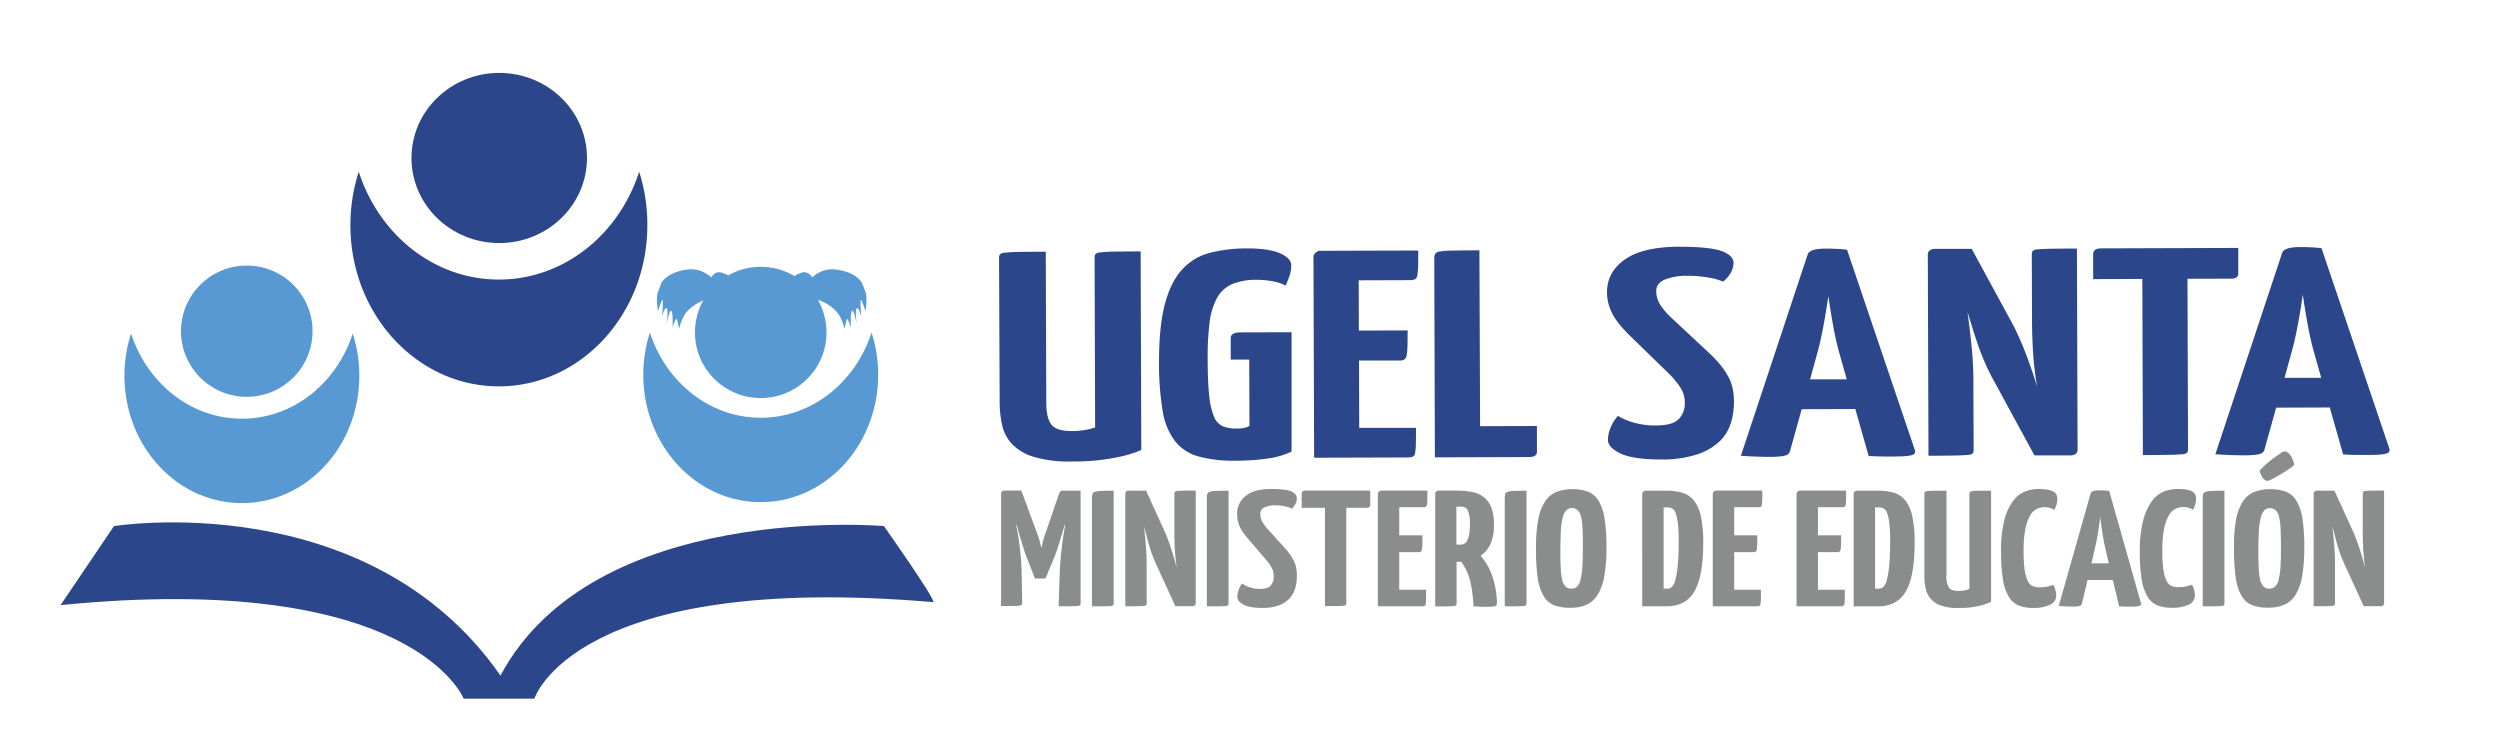 <svg id="3268e91a-2cfb-4dc2-a9f3-ee251603b49f" data-name="Capa 1" xmlns="http://www.w3.org/2000/svg" viewBox="0 0 841.89 250.49">
  <defs>
    <style>
      .\34 9ad2ed5-244f-4814-b286-ee2f587e43ee {
        fill: #2b468a;
      }

      .\39 d954a42-40df-4a92-a236-31a137efeecc {
        fill: #5899d4;
      }

      .b89061cf-c57e-4e39-856c-9682d196d540 {
        fill: #8b8c8c;
      }
    </style>
  </defs>
  <title>Logo_US</title>
  <g>
    <path class="49ad2ed5-244f-4814-b286-ee2f587e43ee" d="M215.25,57.84C208.41,79,189.86,94.14,168,94.14S127.66,79,120.82,57.84a58.28,58.28,0,0,0-2.82,18c0,30,22.4,54.27,50,54.27s50-24.3,50-54.27A58.25,58.25,0,0,0,215.25,57.84Z"/>
    <path class="9d954a42-40df-4a92-a236-31a137efeecc" d="M118.78,112.35C113.37,129.05,98.71,141,81.46,141s-31.91-12-37.32-28.68a46.07,46.07,0,0,0-2.23,14.21c0,23.69,17.71,42.89,39.55,42.89S121,150.24,121,126.55A46,46,0,0,0,118.78,112.35Z"/>
    <path class="9d954a42-40df-4a92-a236-31a137efeecc" d="M293.5,112c-5.41,16.7-20.07,28.68-37.32,28.68s-31.91-12-37.32-28.68a46.07,46.07,0,0,0-2.23,14.21c0,23.69,17.71,42.89,39.55,42.89s39.55-19.2,39.55-42.89A46,46,0,0,0,293.5,112Z"/>
    <ellipse class="9d954a42-40df-4a92-a236-31a137efeecc" cx="256.18" cy="111.95" rx="22.15" ry="22.1"/>
    <ellipse class="49ad2ed5-244f-4814-b286-ee2f587e43ee" cx="168.12" cy="53.2" rx="29.55" ry="28.65"/>
    <ellipse class="9d954a42-40df-4a92-a236-31a137efeecc" cx="83.1" cy="111.53" rx="22.15" ry="22.1"/>
    <path class="49ad2ed5-244f-4814-b286-ee2f587e43ee" d="M38.39,177.16l-18,26.61c118.8-11.73,135.76,31.52,135.76,31.52h23.79s13.42-42.88,134.42-32.51c0.07-1.91-16.7-25.62-16.7-25.62s-97.75-8.54-129.12,50.35C123.84,163.38,38.39,177.16,38.39,177.16Z"/>
    <g>
      <path class="9d954a42-40df-4a92-a236-31a137efeecc" d="M240.81,107.26l-1.34-.49a4.11,4.11,0,0,1-2.17-4.88l1.83-7.42c0.51-2.07,2.31-3.25,4-2.63l1.34,0.49a4.11,4.11,0,0,1,2.17,4.88l-1.83,7.42C244.31,106.71,242.51,107.88,240.81,107.26Z"/>
      <path class="9d954a42-40df-4a92-a236-31a137efeecc" d="M241.17,95.17s-3.53-5.1-9.45-4.42c-7.24.82-9,4.57-9,4.57s-0.58,1.64-1,2.58c-1,2.22-.15,6.82-0.15,6.82s1.44-4.19,1.56-3.78c0.26,0.84-.15,5.59-0.15,5.59s0.68-2.74,1.44-2.74,0.14,5.26.14,5.26,0.76-4.11,1.33-4.38,0.62,2.39.63,3c0,0.12,0,2.55,0,2.55s1.25-4.23,1.56-2.27a28.94,28.94,0,0,0,.74,2.92s-0.27-.81,1.25-4c2.5-5.15,9.85-6.69,9.85-6.69Z"/>
    </g>
    <g>
      <path class="9d954a42-40df-4a92-a236-31a137efeecc" d="M272.22,107.26l1.34-.49a4.11,4.11,0,0,0,2.17-4.88l-1.83-7.42c-0.51-2.07-2.31-3.25-4-2.63l-1.34.49a4.11,4.11,0,0,0-2.17,4.88l1.83,7.42C268.71,106.71,270.51,107.88,272.22,107.26Z"/>
      <path class="9d954a42-40df-4a92-a236-31a137efeecc" d="M271.85,95.17s3.53-5.1,9.45-4.42c7.24,0.82,9,4.57,9,4.57s0.58,1.64,1,2.58c1,2.22.15,6.82,0.15,6.82s-1.44-4.19-1.56-3.78c-0.26.84,0.15,5.59,0.15,5.59s-0.68-2.74-1.44-2.74-0.14,5.26-.14,5.26-0.76-4.11-1.33-4.38-0.62,2.39-.63,3c0,0.12,0,2.55,0,2.55S285.26,106,285,108a28.94,28.94,0,0,1-.74,2.92s0.27-.81-1.25-4c-2.5-5.15-9.85-6.69-9.85-6.69Z"/>
    </g>
  </g>
  <g>
    <path class="49ad2ed5-244f-4814-b286-ee2f587e43ee" d="M352.34,135.73q0,4.88,1.65,7.16t6.93,2.27a26.83,26.83,0,0,0,4.41-.36,19.37,19.37,0,0,0,3.46-.86L368.61,86.8a2.13,2.13,0,0,1,.27-1.2,2.71,2.71,0,0,1,1.69-.6,41.73,41.73,0,0,1,4.55-.26q3.12-.06,9-0.08l0.22,66.89a41.09,41.09,0,0,1-8.54,2.52A72.56,72.56,0,0,1,361,155.41a42,42,0,0,1-12.83-1.55,16.91,16.91,0,0,1-7.34-4.31,13.67,13.67,0,0,1-3.35-6.36,35.65,35.65,0,0,1-.84-7.81L336.44,86.9a2.12,2.12,0,0,1,.27-1.2,2.71,2.71,0,0,1,1.69-.6,42.16,42.16,0,0,1,4.61-.26q3.19-.06,9.16-0.08Z"/>
    <path class="49ad2ed5-244f-4814-b286-ee2f587e43ee" d="M420,83.65q7.33,0,11.07,1.66t3.75,4a10.79,10.79,0,0,1-.6,3.69q-0.6,1.69-1.28,3.19a13.59,13.59,0,0,0-4.21-1.43,27.55,27.55,0,0,0-5.43-.53,20.94,20.94,0,0,0-8.41,1.47,10.75,10.75,0,0,0-5.08,4.69,23,23,0,0,0-2.48,8.27,92.78,92.78,0,0,0-.64,12.2q0,7.67.51,12.24a25.31,25.31,0,0,0,1.58,7.11,5.84,5.84,0,0,0,3,3.32,11.9,11.9,0,0,0,4.62.78,10.9,10.9,0,0,0,3-.31,5,5,0,0,0,1.36-.6l-0.07-22.3-6.24,0,0-7.17q0-2,3.25-2l17.24-.05v40.21a27.39,27.39,0,0,1-8.07,2.32,75.15,75.15,0,0,1-10.65.73,44.91,44.91,0,0,1-12.7-1.45,15.29,15.29,0,0,1-7.89-5.2,22.87,22.87,0,0,1-4.11-10.19,97,97,0,0,1-1.21-16.52q0-12,2-19.47t5.8-11.57a18.89,18.89,0,0,1,9.35-5.6A50.44,50.44,0,0,1,420,83.65Z"/>
    <path class="49ad2ed5-244f-4814-b286-ee2f587e43ee" d="M476.85,144.08q0,3.49-.05,5.47a19.64,19.64,0,0,1-.26,3,1.54,1.54,0,0,1-.81,1.25,4.15,4.15,0,0,1-1.56.25l-31.63.1-0.22-67.69a1.33,1.33,0,0,1,.4-1,2.46,2.46,0,0,1,.75-0.7,3,3,0,0,1,1.56-.3l32.58-.1q0,3.39-.05,5.33a20.62,20.62,0,0,1-.26,3,1.74,1.74,0,0,1-.81,1.35,3.54,3.54,0,0,1-1.56.3l-17.38.06,0.05,16.92,16.43-.05q0,3.19-.05,5.13a23.3,23.3,0,0,1-.26,3.09A2.35,2.35,0,0,1,473,121a2.48,2.48,0,0,1-1.49.4l-13.85,0,0.07,22.69Z"/>
    <path class="49ad2ed5-244f-4814-b286-ee2f587e43ee" d="M498.43,143.52l19.14-.06,0,8.46a1.64,1.64,0,0,1-.74,1.6,4.17,4.17,0,0,1-2,.4l-31.63.1L483,87.13a3.89,3.89,0,0,1,.27-1.59,2.17,2.17,0,0,1,1.69-.85,32.72,32.72,0,0,1,4.55-.31q3.12-.06,8.69-0.08Z"/>
    <path class="49ad2ed5-244f-4814-b286-ee2f587e43ee" d="M565.3,83.08q10.32,0,14.39,1.45t4.09,4.07a6.9,6.9,0,0,1-.8,3,10.36,10.36,0,0,1-2.71,3.24,18.92,18.92,0,0,0-4.48-1.28,36.44,36.44,0,0,0-7.33-.67,20.19,20.19,0,0,0-7.87,1.27q-2.85,1.26-2.84,3.84a8.51,8.51,0,0,0,1.1,4.23,22.53,22.53,0,0,0,3.82,4.62l13.07,12.2a36.43,36.43,0,0,1,4,4.32,24,24,0,0,1,2.53,4,14.59,14.59,0,0,1,1.3,3.88,23.49,23.49,0,0,1,.35,4,24.29,24.29,0,0,1-1.06,7.27,14.51,14.51,0,0,1-3.85,6.18,20.14,20.14,0,0,1-7.59,4.35,38.18,38.18,0,0,1-12.14,1.68q-9.23,0-13.51-2t-4.29-4.61a11.34,11.34,0,0,1,.8-3.88,13.32,13.32,0,0,1,2.57-4.19,20.42,20.42,0,0,0,5.57,2.32,26.09,26.09,0,0,0,7.06.92q5.7,0,7.8-2.12a7.51,7.51,0,0,0,2.09-5.58,9.52,9.52,0,0,0-1.31-4.82,30.17,30.17,0,0,0-4.84-5.71L548.83,113a42.92,42.92,0,0,1-3.82-4.22,19.27,19.27,0,0,1-2.32-3.73,16.5,16.5,0,0,1-1.17-3.38,15.6,15.6,0,0,1-.35-3.28q0-6.77,6-11T565.3,83.08Z"/>
    <path class="49ad2ed5-244f-4814-b286-ee2f587e43ee" d="M624.79,137.74l-18.06.06-3.89,13.95a3,3,0,0,1-.4.9,1.9,1.9,0,0,1-.95.65,9.06,9.06,0,0,1-2,.4,33.15,33.15,0,0,1-3.6.16q-1.5,0-4.21-.09t-5.43-.28l22.45-67.66q0.53-2.09,6.1-2.11,1.9,0,3.8.09t3.4,0.29l22.89,67.61a1.21,1.21,0,0,1-.95,1.5q-1.22.5-5.83,0.52h-3.67q-2.17,0-5.16-.18Zm-15.24-10,12.35,0-2.61-9.25q-1.1-4-2-9t-1.59-9.8q-0.67,4.78-1.6,9.81t-2,9Z"/>
    <path class="49ad2ed5-244f-4814-b286-ee2f587e43ee" d="M670.64,126.74q-1.09-2.09-2.25-4.72t-2.19-5.57q-1-2.93-1.92-5.87t-1.71-5.52q0.83,6,1.4,11.89t0.58,10.6l0.08,23.89a2.13,2.13,0,0,1-.27,1.2,2.56,2.56,0,0,1-1.69.55q-1.43.15-4.48,0.21t-8.76.08L649.2,85.8q0-2,2.71-2l12.08,0,14.2,26.13q1.09,2.19,2.19,4.72t2.12,5.22q1,2.69,1.92,5.37t1.58,5.07q-1-6.17-1.33-11.24t-0.37-10.15l-0.08-23.19a2.17,2.17,0,0,1,.27-1.15,2.35,2.35,0,0,1,1.69-.6q1.43-.15,4.55-0.21t8.69-.08l0.22,67.68q0,2-2.71,2l-11.81,0Z"/>
    <path class="49ad2ed5-244f-4814-b286-ee2f587e43ee" d="M736.65,93.88l0.18,57.33a2.13,2.13,0,0,1-.27,1.2,2.55,2.55,0,0,1-1.69.55q-1.43.15-4.55,0.21t-8.69.08l-0.19-59.32L704.88,94l0-8.36q0-2,2.71-2l46.16-.15,0,8.36a1.77,1.77,0,0,1-.61,1.59,4.06,4.06,0,0,1-2.1.4Z"/>
    <path class="49ad2ed5-244f-4814-b286-ee2f587e43ee" d="M784.57,137.22l-18.06.06-3.89,13.95a3,3,0,0,1-.4.9,1.9,1.9,0,0,1-.95.65,9,9,0,0,1-2,.4,33.16,33.16,0,0,1-3.6.16q-1.5,0-4.21-.09t-5.43-.28l22.45-67.66q0.53-2.09,6.1-2.11,1.9,0,3.8.09t3.4,0.29l22.89,67.61a1.21,1.21,0,0,1-.95,1.5q-1.22.5-5.83,0.52h-3.67q-2.17,0-5.16-.18Zm-15.24-10,12.35,0-2.61-9.25q-1.1-4-2-9t-1.59-9.8q-0.67,4.78-1.6,9.81t-2,9Z"/>
  </g>
  <g>
    <path class="b89061cf-c57e-4e39-856c-9682d196d540" d="M337.19,166.34a0.93,0.93,0,0,1,.39-1,2.66,2.66,0,0,1,.9-0.14h5.45L349,178.91a32.12,32.12,0,0,1,1.25,3.81,14.42,14.42,0,0,0,.48,1.75q0.06-.22.38-1.67a33.34,33.34,0,0,1,1.15-3.78l4.36-12.68a3.19,3.19,0,0,1,.48-0.86,1,1,0,0,1,.8-0.25h6v37.82a1.36,1.36,0,0,1-.13.67,1.1,1.1,0,0,1-.8.31q-0.67.08-2.18,0.11t-4.27,0l0.32-10.57q0.13-3.39.42-6.37t0.61-5.31q0.38-2.67.83-5l-0.19-.11q-0.39,1.45-.87,3t-0.9,2.95q-0.42,1.42-.8,2.56t-0.64,1.75l-3.08,7.4a0.55,0.55,0,0,1-.32.33,1.38,1.38,0,0,1-.38.06h-3l-3-7.79a14.52,14.52,0,0,1-.61-1.7l-0.8-2.56q-0.45-1.42-.9-3t-0.83-3l-0.19.11q0.51,2.23.9,4.9,0.32,2.28.61,5.26t0.35,6.42l0.19,9.51a1.14,1.14,0,0,1-.16.67,1.36,1.36,0,0,1-.9.31q-0.74.08-2.15,0.11t-3.91,0V166.34Z"/>
    <path class="b89061cf-c57e-4e39-856c-9682d196d540" d="M367.73,168a7.25,7.25,0,0,1,.13-1.56,1.15,1.15,0,0,1,.83-0.81,7.9,7.9,0,0,1,2.18-.31q1.48-.06,4.17-0.06v37.82a1.37,1.37,0,0,1-.13.67,1.1,1.1,0,0,1-.8.31q-0.67.08-2.18,0.11t-4.2,0V168Z"/>
    <path class="b89061cf-c57e-4e39-856c-9682d196d540" d="M389,189.26q-0.51-1.17-1.06-2.64t-1-3.12q-0.48-1.64-.9-3.28t-0.8-3.09q0.38,3.34.64,6.65t0.26,5.92v13.35a1.36,1.36,0,0,1-.13.67,1.1,1.1,0,0,1-.8.31q-0.67.08-2.12,0.11t-4.14,0V166.34a1.07,1.07,0,0,1,1.28-1.11h5.71l6.67,14.63q0.51,1.22,1,2.64t1,2.92q0.48,1.5.9,3t0.74,2.84q-0.45-3.45-.61-6.29t-0.16-5.67v-13a1.39,1.39,0,0,1,.13-0.64,1,1,0,0,1,.8-0.33q0.67-.08,2.15-0.11t4.11,0v37.82a1.07,1.07,0,0,1-1.28,1.11h-5.58Z"/>
    <path class="b89061cf-c57e-4e39-856c-9682d196d540" d="M406.41,168a7.25,7.25,0,0,1,.13-1.56,1.15,1.15,0,0,1,.83-0.81,7.9,7.9,0,0,1,2.18-.31q1.48-.06,4.17-0.06v37.82a1.37,1.37,0,0,1-.13.67,1.1,1.1,0,0,1-.8.31q-0.67.08-2.18,0.11t-4.2,0V168Z"/>
    <path class="b89061cf-c57e-4e39-856c-9682d196d540" d="M428,164.67q4.88,0,6.8.83t1.92,2.28a4.41,4.41,0,0,1-.38,1.7,5.68,5.68,0,0,1-1.28,1.81,8,8,0,0,0-2.12-.72,14.71,14.71,0,0,0-3.46-.39,8.23,8.23,0,0,0-3.72.7,2.27,2.27,0,0,0-1.35,2.14,5.45,5.45,0,0,0,.51,2.36,12.39,12.39,0,0,0,1.8,2.59l6.16,6.84a19.54,19.54,0,0,1,1.89,2.42,14,14,0,0,1,1.19,2.22,9.22,9.22,0,0,1,.61,2.17,15.45,15.45,0,0,1,.16,2.25,15.88,15.88,0,0,1-.51,4.06,8.44,8.44,0,0,1-1.83,3.45,9.3,9.3,0,0,1-3.59,2.42,15.49,15.49,0,0,1-5.74.92q-4.36,0-6.38-1.14t-2-2.59a7.36,7.36,0,0,1,.38-2.17,7.78,7.78,0,0,1,1.22-2.34,8.94,8.94,0,0,0,2.63,1.31,10.56,10.56,0,0,0,3.34.53q2.69,0,3.69-1.17a4.65,4.65,0,0,0,1-3.11,6.08,6.08,0,0,0-.61-2.7,16.58,16.58,0,0,0-2.28-3.2l-5.84-6.79a23.08,23.08,0,0,1-1.8-2.36,11.22,11.22,0,0,1-1.09-2.09,9.84,9.84,0,0,1-.71-3.73,7.6,7.6,0,0,1,2.85-6.15Q422.32,164.67,428,164.67Z"/>
    <path class="b89061cf-c57e-4e39-856c-9682d196d540" d="M453.37,171v32a1.37,1.37,0,0,1-.13.67,1.1,1.1,0,0,1-.8.31q-0.67.08-2.15,0.11t-4.11,0V171h-7.83v-4.67a1.07,1.07,0,0,1,1.28-1.11h21.81v4.67a1.08,1.08,0,0,1-.29.89,1.67,1.67,0,0,1-1,.22h-6.8Z"/>
    <path class="b89061cf-c57e-4e39-856c-9682d196d540" d="M480.25,198.6q0,1.95,0,3.06a12.91,12.91,0,0,1-.13,1.67,0.87,0.87,0,0,1-.38.7,1.7,1.7,0,0,1-.74.14H464V166.34a0.82,0.82,0,0,1,.19-0.56,1.27,1.27,0,0,1,.35-0.39,1.26,1.26,0,0,1,.74-0.17h15.4q0,1.89,0,3a13.53,13.53,0,0,1-.13,1.67,1,1,0,0,1-.38.75,1.46,1.46,0,0,1-.74.17H471.2v9.46H479q0,1.78,0,2.86a15.59,15.59,0,0,1-.13,1.72,1.42,1.42,0,0,1-.35.86,1,1,0,0,1-.71.22H471.2V198.6h9Z"/>
    <path class="b89061cf-c57e-4e39-856c-9682d196d540" d="M490.58,165.23a25.77,25.77,0,0,1,5.36.5,8.93,8.93,0,0,1,3.91,1.81,8.24,8.24,0,0,1,2.41,3.53,16.19,16.19,0,0,1,.83,5.62,14.85,14.85,0,0,1-1.25,6.65,9.77,9.77,0,0,1-3.24,3.81,25.47,25.47,0,0,1,1.7,2.25,18.57,18.57,0,0,1,1.73,3.28,27.24,27.24,0,0,1,1.38,4.48,32.29,32.29,0,0,1,.71,5.79,2.06,2.06,0,0,1-.1.67,0.8,0.8,0,0,1-.48.45,3.64,3.64,0,0,1-1.12.22q-0.74.05-2,.06-1.86,0-4.23-.17a46.62,46.62,0,0,0-.55-5.73,28.12,28.12,0,0,0-1-4.31,17.08,17.08,0,0,0-1.31-3,16.22,16.22,0,0,0-1.28-1.95h-1.54v13.91a1.37,1.37,0,0,1-.13.67,1.1,1.1,0,0,1-.8.31q-0.67.08-2.15,0.11t-4.11,0V166.34a0.63,0.63,0,0,1,.13-0.56,1.14,1.14,0,0,1,1.16-.56h6ZM495,176.35a10.46,10.46,0,0,0-.67-4.37,2.24,2.24,0,0,0-2.15-1.36h-1.73v12.79h1.28a3.07,3.07,0,0,0,1.35-.28,2.48,2.48,0,0,0,1-1.08,6.83,6.83,0,0,0,.67-2.17A22.54,22.54,0,0,0,495,176.35Z"/>
    <path class="b89061cf-c57e-4e39-856c-9682d196d540" d="M506.74,168a7.28,7.28,0,0,1,.13-1.56,1.16,1.16,0,0,1,.83-0.81,7.91,7.91,0,0,1,2.18-.31q1.48-.06,4.17-0.06v37.82a1.36,1.36,0,0,1-.13.67,1.1,1.1,0,0,1-.8.31q-0.67.08-2.18,0.11t-4.2,0V168Z"/>
    <path class="b89061cf-c57e-4e39-856c-9682d196d540" d="M517.26,184.48A50.57,50.57,0,0,1,518,175a16.72,16.72,0,0,1,2.28-6.09,8.45,8.45,0,0,1,3.85-3.25,16.08,16.08,0,0,1,10.71-.06,7.32,7.32,0,0,1,3.53,3.11,16.86,16.86,0,0,1,2,6,61.61,61.61,0,0,1,.61,9.51,56.43,56.43,0,0,1-.71,9.76A17.47,17.47,0,0,1,538,200.3a8.56,8.56,0,0,1-3.79,3.37,13.4,13.4,0,0,1-5.42,1,15.22,15.22,0,0,1-5.36-.83,7.12,7.12,0,0,1-3.59-3.09,16.87,16.87,0,0,1-2-6.17A67.89,67.89,0,0,1,517.26,184.48Zm8.21,1.39q0,3.28.13,5.62a20.33,20.33,0,0,0,.51,3.84,4.49,4.49,0,0,0,1.12,2.2,2.73,2.73,0,0,0,2,.7,2.64,2.64,0,0,0,1.92-.75A5,5,0,0,0,532.3,195a24.32,24.32,0,0,0,.58-4.28q0.16-2.61.16-6.29t-0.1-6.17a21.6,21.6,0,0,0-.48-4.14,4.6,4.6,0,0,0-1.16-2.31,2.88,2.88,0,0,0-2.05-.72,2.42,2.42,0,0,0-1.83.78,5.73,5.73,0,0,0-1.19,2.5,24,24,0,0,0-.61,4.56Q525.47,181.8,525.47,185.87Z"/>
    <path class="b89061cf-c57e-4e39-856c-9682d196d540" d="M561,165.23a19.26,19.26,0,0,1,5.58.72,7.78,7.78,0,0,1,3.91,2.67,13.31,13.31,0,0,1,2.31,5.37,41.07,41.07,0,0,1,.77,8.76q0,11.13-2.89,16.27t-9.37,5.15h-8.28V166.34a1,1,0,0,1,.35-0.83,2.53,2.53,0,0,1,1.44-.28H561Zm4.3,16.85a48.45,48.45,0,0,0-.29-6,14.17,14.17,0,0,0-.77-3.39,2.64,2.64,0,0,0-1.22-1.5,3.79,3.79,0,0,0-1.57-.33h-1.22v27.37h1.28a2.29,2.29,0,0,0,1.44-.53,4.55,4.55,0,0,0,1.19-2.25,28.06,28.06,0,0,0,.83-4.92Q565.31,187.37,565.31,182.08Z"/>
    <path class="b89061cf-c57e-4e39-856c-9682d196d540" d="M593,198.6q0,1.95,0,3.06a12.91,12.91,0,0,1-.13,1.67,0.87,0.87,0,0,1-.38.7,1.7,1.7,0,0,1-.74.14H576.79V166.34a0.82,0.82,0,0,1,.19-0.56,1.27,1.27,0,0,1,.35-0.39,1.26,1.26,0,0,1,.74-0.17h15.4q0,1.89,0,3a13.53,13.53,0,0,1-.13,1.67,1,1,0,0,1-.38.75,1.46,1.46,0,0,1-.74.17H584v9.46h7.76q0,1.78,0,2.86a15.59,15.59,0,0,1-.13,1.72,1.42,1.42,0,0,1-.35.86,1,1,0,0,1-.71.22H584V198.6h9Z"/>
    <path class="b89061cf-c57e-4e39-856c-9682d196d540" d="M621.25,198.6q0,1.95,0,3.06a12.91,12.91,0,0,1-.13,1.67,0.87,0.87,0,0,1-.38.7,1.7,1.7,0,0,1-.74.14H605V166.34a0.82,0.82,0,0,1,.19-0.56,1.27,1.27,0,0,1,.35-0.39,1.26,1.26,0,0,1,.74-0.17h15.4q0,1.89,0,3a13.53,13.53,0,0,1-.13,1.67,1,1,0,0,1-.38.75,1.46,1.46,0,0,1-.74.17H612.2v9.46H620q0,1.78,0,2.86a15.59,15.59,0,0,1-.13,1.72,1.42,1.42,0,0,1-.35.86,1,1,0,0,1-.71.22H612.2V198.6h9Z"/>
    <path class="b89061cf-c57e-4e39-856c-9682d196d540" d="M632.22,165.23a19.26,19.26,0,0,1,5.58.72,7.78,7.78,0,0,1,3.91,2.67A13.31,13.31,0,0,1,644,174a41.07,41.07,0,0,1,.77,8.76q0,11.13-2.89,16.27t-9.37,5.15h-8.28V166.34a1,1,0,0,1,.35-0.83,2.53,2.53,0,0,1,1.44-.28h6.16Zm4.3,16.85a48.45,48.45,0,0,0-.29-6,14.17,14.17,0,0,0-.77-3.39,2.64,2.64,0,0,0-1.22-1.5,3.79,3.79,0,0,0-1.57-.33h-1.22v27.37h1.28a2.29,2.29,0,0,0,1.44-.53,4.55,4.55,0,0,0,1.19-2.25,28.06,28.06,0,0,0,.83-4.92Q636.52,187.37,636.52,182.08Z"/>
    <path class="b89061cf-c57e-4e39-856c-9682d196d540" d="M655.44,193.71a8,8,0,0,0,.77,4Q657,199,659.48,199a10.75,10.75,0,0,0,2.08-.2,8,8,0,0,0,1.64-.47V166.4a1.36,1.36,0,0,1,.13-0.67,1.17,1.17,0,0,1,.8-0.33,16.75,16.75,0,0,1,2.15-.14q1.48,0,4.23,0v37.38a17.23,17.23,0,0,1-4,1.39,29.2,29.2,0,0,1-7,.72,17,17,0,0,1-6.06-.89,7.88,7.88,0,0,1-3.46-2.42,8.19,8.19,0,0,1-1.57-3.56,23.42,23.42,0,0,1-.38-4.37V166.4a1.36,1.36,0,0,1,.13-0.67,1.17,1.17,0,0,1,.8-0.33,17.06,17.06,0,0,1,2.18-.14q1.51,0,4.33,0v28.48Z"/>
    <path class="b89061cf-c57e-4e39-856c-9682d196d540" d="M686.68,164.67A15.38,15.38,0,0,1,690,165a4.77,4.77,0,0,1,1.83.75,2.25,2.25,0,0,1,.8,1.06,3.81,3.81,0,0,1,.19,1.2,6.39,6.39,0,0,1-.32,2.06,11.29,11.29,0,0,1-.71,1.67,5.86,5.86,0,0,0-1.41-.67,6.08,6.08,0,0,0-1.92-.28,5.84,5.84,0,0,0-2.63.64,5.54,5.54,0,0,0-2.25,2.31,15.18,15.18,0,0,0-1.54,4.45,37.53,37.53,0,0,0-.58,7.34,48,48,0,0,0,.29,5.87,15.44,15.44,0,0,0,.87,3.7,4.15,4.15,0,0,0,1.54,2.06,4.2,4.2,0,0,0,2.31.61,12.42,12.42,0,0,0,5-.83,9.24,9.24,0,0,1,.67,1.7,6.91,6.91,0,0,1,.29,2,3.33,3.33,0,0,1-2.08,3,12.59,12.59,0,0,1-5.74,1.08,13.07,13.07,0,0,1-4.72-.78,7,7,0,0,1-3.37-2.89,15.92,15.92,0,0,1-2-5.81,55.19,55.19,0,0,1-.64-9.21A40.54,40.54,0,0,1,675,175a18.6,18.6,0,0,1,3-6.42,9.34,9.34,0,0,1,4.14-3.14A13.32,13.32,0,0,1,686.68,164.67Z"/>
    <path class="b89061cf-c57e-4e39-856c-9682d196d540" d="M711.51,195.32H703l-1.86,7.79a1.82,1.82,0,0,1-.19.5,0.92,0.92,0,0,1-.45.36,3.69,3.69,0,0,1-.93.22,13.27,13.27,0,0,1-1.7.08q-0.71,0-2-.06t-2.57-.17L704,166.29q0.25-1.17,2.89-1.17,0.9,0,1.8.06t1.6,0.17L721,203.17a0.69,0.69,0,0,1-.45.83,8.14,8.14,0,0,1-2.76.28h-1.73q-1,0-2.44-.11Zm-7.19-5.62h5.84l-1.22-5.17q-0.51-2.23-.93-5T707.27,174q-0.32,2.67-.77,5.48t-1,5Z"/>
    <path class="b89061cf-c57e-4e39-856c-9682d196d540" d="M733.45,164.67a15.38,15.38,0,0,1,3.27.28,4.77,4.77,0,0,1,1.83.75,2.25,2.25,0,0,1,.8,1.06,3.81,3.81,0,0,1,.19,1.2,6.39,6.39,0,0,1-.32,2.06,11.29,11.29,0,0,1-.71,1.67,5.86,5.86,0,0,0-1.41-.67,6.08,6.08,0,0,0-1.92-.28,5.84,5.84,0,0,0-2.63.64,5.54,5.54,0,0,0-2.25,2.31,15.18,15.18,0,0,0-1.54,4.45,37.53,37.53,0,0,0-.58,7.34,48,48,0,0,0,.29,5.87,15.44,15.44,0,0,0,.87,3.7,4.15,4.15,0,0,0,1.54,2.06,4.2,4.2,0,0,0,2.31.61,12.42,12.42,0,0,0,5-.83,9.24,9.24,0,0,1,.67,1.7,6.91,6.91,0,0,1,.29,2,3.33,3.33,0,0,1-2.08,3,12.59,12.59,0,0,1-5.74,1.08,13.07,13.07,0,0,1-4.72-.78,7,7,0,0,1-3.37-2.89,15.92,15.92,0,0,1-2-5.81,55.19,55.19,0,0,1-.64-9.21A40.54,40.54,0,0,1,721.8,175a18.6,18.6,0,0,1,3-6.42,9.34,9.34,0,0,1,4.14-3.14A13.32,13.32,0,0,1,733.45,164.67Z"/>
    <path class="b89061cf-c57e-4e39-856c-9682d196d540" d="M741.79,168a7.28,7.28,0,0,1,.13-1.56,1.16,1.16,0,0,1,.83-0.81,7.91,7.91,0,0,1,2.18-.31q1.48-.06,4.17-0.06v37.82a1.36,1.36,0,0,1-.13.67,1.1,1.1,0,0,1-.8.31q-0.67.08-2.18,0.11t-4.2,0V168Z"/>
    <path class="b89061cf-c57e-4e39-856c-9682d196d540" d="M752.31,184.48A50.57,50.57,0,0,1,753,175a16.72,16.72,0,0,1,2.28-6.09,8.45,8.45,0,0,1,3.85-3.25,16.08,16.08,0,0,1,10.71-.06,7.32,7.32,0,0,1,3.53,3.11,16.86,16.86,0,0,1,2,6,61.61,61.61,0,0,1,.61,9.51,56.43,56.43,0,0,1-.71,9.76,17.47,17.47,0,0,1-2.21,6.29,8.56,8.56,0,0,1-3.79,3.37,13.4,13.4,0,0,1-5.42,1,15.22,15.22,0,0,1-5.36-.83,7.12,7.12,0,0,1-3.59-3.09,16.87,16.87,0,0,1-2-6.17A67.89,67.89,0,0,1,752.31,184.48Zm8.21,1.39q0,3.28.13,5.62a20.33,20.33,0,0,0,.51,3.84,4.49,4.49,0,0,0,1.12,2.2,2.73,2.73,0,0,0,2,.7,2.64,2.64,0,0,0,1.92-.75,5,5,0,0,0,1.19-2.42,24.32,24.32,0,0,0,.58-4.28q0.16-2.61.16-6.29T768,178.3a21.6,21.6,0,0,0-.48-4.14,4.6,4.6,0,0,0-1.16-2.31,2.88,2.88,0,0,0-2.05-.72,2.42,2.42,0,0,0-1.83.78,5.73,5.73,0,0,0-1.19,2.5,24,24,0,0,0-.61,4.56Q760.52,181.8,760.52,185.87Zm3.14-23.92a1.64,1.64,0,0,1-1.22-.53,4.86,4.86,0,0,1-.83-1.14,10.5,10.5,0,0,1-.71-1.72,20.36,20.36,0,0,1,2.12-2.14q1.28-1.14,2.6-2.11t2.34-1.64a3.63,3.63,0,0,1,1.35-.67,1.83,1.83,0,0,1,1.12.42,4.06,4.06,0,0,1,1,1.08,9.22,9.22,0,0,1,.74,1.47,7.7,7.7,0,0,1,.45,1.58,11.86,11.86,0,0,1-2,1.53q-1.38.92-2.82,1.78t-2.66,1.47A5.7,5.7,0,0,1,763.66,161.95Z"/>
    <path class="b89061cf-c57e-4e39-856c-9682d196d540" d="M789.19,189.26q-0.51-1.17-1.06-2.64t-1-3.12q-0.48-1.64-.9-3.28t-0.8-3.09q0.39,3.34.64,6.65t0.26,5.92v13.35a1.37,1.37,0,0,1-.13.67,1.1,1.1,0,0,1-.8.31q-0.67.08-2.12,0.11t-4.14,0V166.34a1.07,1.07,0,0,1,1.28-1.11h5.71l6.67,14.63q0.51,1.22,1,2.64t1,2.92q0.48,1.5.9,3t0.74,2.84q-0.45-3.45-.61-6.29t-0.16-5.67v-13a1.4,1.4,0,0,1,.13-0.64,1,1,0,0,1,.8-0.33q0.67-.08,2.15-0.11t4.11,0v37.82a1.06,1.06,0,0,1-1.28,1.11H796Z"/>
  </g>
</svg>
